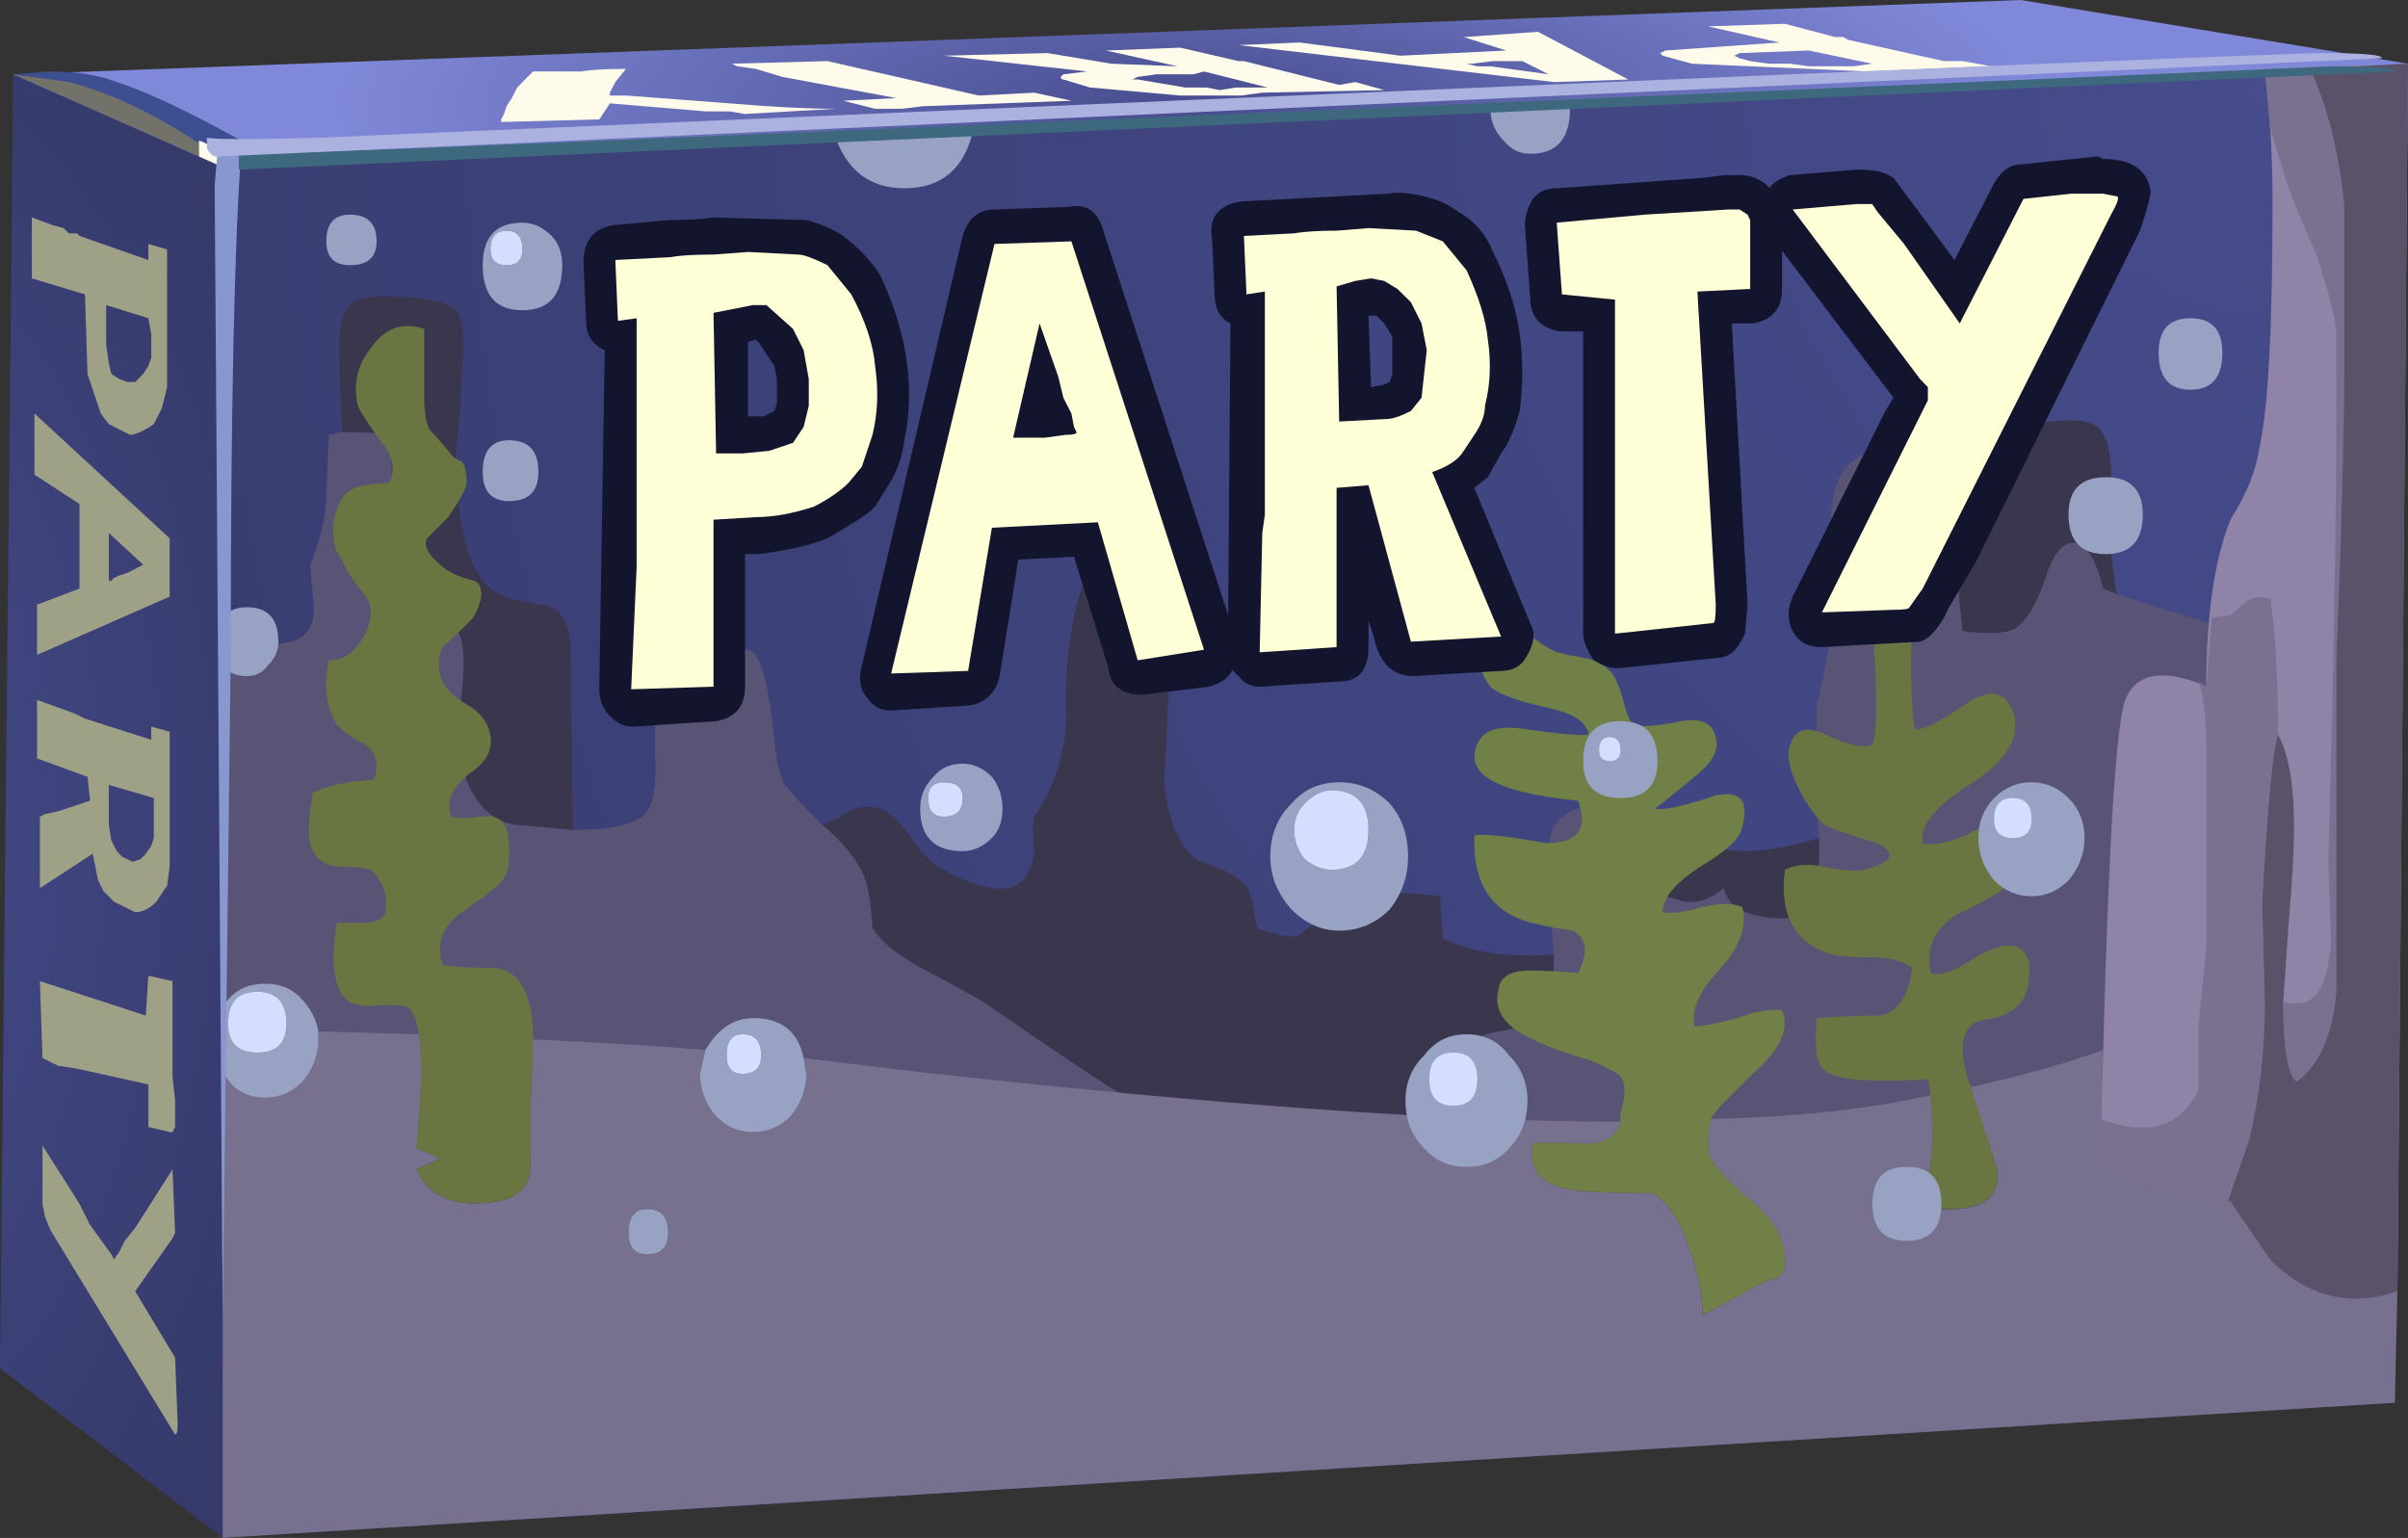 <?xml version="1.0" encoding="UTF-8" standalone="no"?>
<!-- Created with Inkscape (http://www.inkscape.org/) -->
<svg xmlns:inkscape="http://www.inkscape.org/namespaces/inkscape" xmlns:rdf="http://www.w3.org/1999/02/22-rdf-syntax-ns#" xmlns="http://www.w3.org/2000/svg" xmlns:xlink="http://www.w3.org/1999/xlink" xmlns:ns1="http://sozi.baierouge.fr" xmlns:cc="http://creativecommons.org/ns#" xmlns:sodipodi="http://sodipodi.sourceforge.net/DTD/sodipodi-0.dtd" xmlns:dc="http://purl.org/dc/elements/1.1/" id="svg2" xml:space="preserve" viewBox="0 0 45.4 29" version="1.1" inkscape:version="0.91 r13725">
  <rect x="0" y="0" width="45.4" height="29" fill="#333333" stroke="none"/>
  <defs id="defs6">
    <radialGradient id="radialGradient24" gradientUnits="userSpaceOnUse" cy="2" cx="22.3" gradientTransform="matrix(.8 0 0 .217 2.1035e-7 21.165)" r="16.062">
      <stop id="stop26" style="stop-color:#464c8c" offset="0"/>
      <stop id="stop28" style="stop-color:#8088d9" offset="1"/>
    </radialGradient>
    <radialGradient id="radialGradient58" gradientUnits="userSpaceOnUse" cy="15.85" cx="-3.3" gradientTransform="matrix(.8 0 0 1.473 2.1035e-7 -12.822)" r="9.5">
      <stop id="stop60" style="stop-color:#464c8c" offset="0"/>
      <stop id="stop62" style="stop-color:#353a6b" offset="1"/>
    </radialGradient>
    <radialGradient id="radialGradient86" gradientUnits="userSpaceOnUse" cy="-27.902" cx="-34.396" gradientTransform="matrix(-.621 -.504 .469 -.667 25.97 -13.714)" r="51.773">
      <stop id="stop88" style="stop-color:#464c8c" offset="0"/>
      <stop id="stop90" style="stop-color:#353a6b" offset="1"/>
    </radialGradient>
    <clipPath id="clipPath200">
      <path id="path202" d="m3.359 0.001v20.679l32.961 1.559-0.199-20.199-32.762-2.039z" inkscape:connector-curvature="0"/>
    </clipPath>
    <clipPath id="clipPath208">
      <path id="path210" d="m-25.817-55.12h48.615v52.009h-48.615v-52.009z" inkscape:connector-curvature="0"/>
    </clipPath>
    <linearGradient id="linearGradient212" y2="-28.734" gradientUnits="userSpaceOnUse" x2="15.1" y1="-28.734" x1="-16.477">
      <stop id="stop214" style="stop-color:#ffffff;stop-opacity:.318" offset="0"/>
      <stop id="stop216" style="stop-color:#ffffff;stop-opacity:.047" offset="1"/>
    </linearGradient>
    <mask id="mask218">
      <g id="g220">
        <g id="g222" clip-path="url(#clipPath208)">
          <path id="path224" style="fill:url(#linearGradient212)" d="m-25.817-55.12h48.615v52.009h-48.615v-52.009z" inkscape:connector-curvature="0"/>
        </g>
      </g>
    </mask>
    <linearGradient id="linearGradient228" y2="-28.734" gradientUnits="userSpaceOnUse" x2="15.1" y1="-28.734" x1="-16.477">
      <stop id="stop230" style="stop-color:#ffffff" offset="0"/>
      <stop id="stop232" style="stop-color:#525252" offset="1"/>
    </linearGradient>
  </defs>
  <g id="g10" transform="matrix(1.25 0 0 -1.25 0 29)">
    <g id="g12">
      <g id="g14">
        <g id="g16">
          <g id="g22">
            <path id="path30" style="fill-rule:evenodd;fill:url(#radialGradient24)" d="m34.48 20.759-32.878-1.84-0.043 0.16-1.36 3 30.281 1.121 5.84-0.961-1.84-1.48z" inkscape:connector-curvature="0"/>
          </g>
        </g>
      </g>
      <path id="path32" style="fill-rule:evenodd;fill:#fffbeb" d="m25.078 22.36-0.039 0.039 0.082 0.039 1.719 0.121-1.078 0.243 1.16 0.039 0.758-0.2h0.121l0.078-0.043 1.441-0.32h0.282l0.437-0.078-1.879-0.078-2.64 0.117-0.442 0.121zm2.203-0.16h0.68l0.277 0.039-0.957 0.199-1.043-0.039-0.078-0.039 0.078-0.039 0.16-0.043 0.282-0.039h0.32l0.281-0.039z" inkscape:connector-curvature="0"/>
      <path id="path34" style="fill-rule:evenodd;fill:#fffbeb" d="m19.602 22.559 1.519-0.199 1.598 0.078-0.641 0.203 1.121 0.079 1.36-0.719-1.118-0.039-4.761 0.558 0.922 0.039zm3.359-0.281h-0.441l-0.321-0.039h-0.078l0.16-0.039h0.199l0.879-0.121-0.398 0.199z" inkscape:connector-curvature="0"/>
      <path id="path36" style="fill-rule:evenodd;fill:#fffbeb" d="m17.078 22.001h0.082l0.719-0.121h0.32l0.199-0.039 0.243 0.039h0.48l-0.961 0.242-0.16-0.043h-0.559l-0.281-0.039-0.082-0.039zm0.684 0.199-1.082 0.238 1.121 0.043 0.879-0.203h0.082l1.437-0.359 0.242 0.043 0.438-0.121-1.84-0.039-0.32-0.043h-0.918l-1.36 0.121-0.402 0.121c-0.027 0-0.039 0.012-0.039 0.039l0.039 0.039 0.359 0.043-2.16 0.238 1.563 0.039 0.961-0.16 1-0.039z" inkscape:connector-curvature="0"/>
      <path id="path38" style="fill-rule:evenodd;fill:#fffbeb" d="m15.602 21.802 0.558-0.122-2.238-0.082-0.32-0.039h-0.403l-0.48 0.121 0.801 0.04-1.719 0.32-0.403 0.121-0.277 0.039-0.082 0.039 1.441 0.039 2.282-0.519 0.84 0.043z" inkscape:connector-curvature="0"/>
      <path id="path40" style="fill-rule:evenodd;fill:#fffbeb" d="m7.602 21.481 0.039 0.117 0.078 0.122 0.082 0.16 0.238 0.242h0.723c0.133 0.023 0.359 0.039 0.679 0.039l-0.16-0.199-0.082-0.16v-0.043h0.242l1.559-0.118c0.641-0.054 1.172-0.082 1.602-0.082l-1.364-0.078-0.238 0.039h-0.359l-1.442 0.121-0.16-0.242-1.48-0.039v0.039l0.043 0.082z" inkscape:connector-curvature="0"/>
      <path id="path42" style="fill-rule:evenodd;fill:#73726a" d="m3.359 20.68-3.16 1.399 0.602-0.039c0.426-0.027 0.773-0.094 1.039-0.199 0.426-0.161 0.933-0.493 1.519-1 0.082-0.028 0.082-0.082 0-0.161z" inkscape:connector-curvature="0"/>
      <path id="path44" style="fill-rule:evenodd;fill:#3d4e91" d="m3.559 20.841h-0.278c-0.773 0.558-1.519 0.933-2.242 1.121l-0.84 0.117 0.563 0.043c0.398 0 0.73-0.055 1-0.16 0.426-0.137 1.023-0.414 1.797-0.84 0.082-0.027 0.082-0.121 0-0.281z" inkscape:connector-curvature="0"/>
      <path id="path46" style="fill-rule:evenodd;fill:#fffbeb" d="m3 21.079c0.105-0.027 0.227-0.106 0.359-0.238 0.028-12.508 0.028-18.989 0-19.442v-0.699l-0.359 20.379z" inkscape:connector-curvature="0"/>
      <g id="g48">
        <g id="g50">
          <g id="g56">
            <path id="path64" style="fill-rule:evenodd;fill:url(#radialGradient58)" d="m0 2.559 0.199 19.52 3.16-1.399 1.121-0.718 1.879-14.524-3-5.437-3.359 2.558z" inkscape:connector-curvature="0"/>
          </g>
        </g>
      </g>
      <path id="path66" style="fill-rule:evenodd;fill:#9fa187" d="m1.602 18.001 0.039-0.281 0.039-0.161 0.121-0.078 0.121-0.043h0.117l0.121 0.121 0.078 0.121 0.043 0.122v0.359l-0.043 0.238-0.636 0.199v-0.597zm0.918 1.437v-2.078l-0.079-0.32-0.121-0.238c-0.16-0.11-0.281-0.161-0.359-0.161l-0.32 0.161-0.121 0.16-0.2 0.597-0.039 1.2-0.801 0.242v0.918l0.321-0.117 0.16-0.043 0.078-0.079h0.121l0.039-0.039 1.039-0.363v0.242l0.282-0.082z" inkscape:connector-curvature="0"/>
      <path id="path68" style="fill-rule:evenodd;fill:#9fa187" d="m0.52 16.04v0.922l2.039-1.883v-0.879l-2-0.879v0.758l0.64 0.242v1.277l-0.679 0.442zm1.402-1.481 0.238 0.121-0.519 0.481v-0.723h0.039l0.039 0.043 0.082 0.039 0.121 0.039z" inkscape:connector-curvature="0"/>
      <path id="path70" style="fill-rule:evenodd;fill:#9fa187" d="m1.121 12.438 0.16-0.078 1-0.32v0.199l0.278-0.078v-2.039l-0.039-0.281-0.161-0.243c-0.105-0.105-0.214-0.16-0.32-0.16l-0.32 0.16-0.16 0.161-0.079 0.16-0.082 0.402-0.796-0.519v1.078l0.078 0.039 0.199 0.043 0.48 0.16-0.039 0.359-0.761 0.278v0.882l0.562-0.203zm0.559-1.918 0.082-0.16 0.078-0.082 0.16-0.078l0.121 0.039 0.078 0.082 0.082 0.117 0.039 0.121v0.602l-0.679 0.199v-0.601l0.039-0.239z" inkscape:connector-curvature="0"/>
      <path id="path72" style="fill-rule:evenodd;fill:#9fa187" d="m2.641 6.2-0.039-0.078h-0.043l-0.321 0.078v0.641l-1.078 0.238-0.281 0.043-0.238 0.117-0.039 1.16 1.597-0.519 0.039 0.601 0.364-0.082v-1.437l0.039-0.364v-0.398z" inkscape:connector-curvature="0"/>
      <path id="path74" style="fill-rule:evenodd;fill:#9fa187" d="m2.602 4.52-0.563-0.8 0.602-1 0.039-1c0-0.106-0.012-0.161-0.039-0.161l-1.879 3.082-0.082 0.2-0.039 0.199v0.879l0.558-0.879 0.16-0.32 0.321-0.442 0.039-0.078 0.082 0.121 0.078 0.156 0.16 0.2 0.563 0.882 0.039-0.961-0.039-0.078z" inkscape:connector-curvature="0"/>
      <g id="g76">
        <g id="g78">
          <g id="g84">
            <path id="path92" style="fill-rule:evenodd;fill:url(#radialGradient86)" d="m3.359 0.001v20.679l32.961 1.559-0.199-20.199-32.762-2.039z" inkscape:connector-curvature="0"/>
          </g>
        </g>
      </g>
      <path id="path94" style="fill-rule:evenodd;fill:#3a364d" d="m24.762 9.72c-0.055 0.187-0.028 0.347 0.078 0.48 0.105 0.16 0.332 0.227 0.68 0.199 0.187 0 0.441-0.011 0.761-0.039 0.321 0 0.707 0.067 1.16 0.199 0-0.586-0.027-0.906-0.082-0.961-0.132-0.21-0.371-0.293-0.718-0.238-0.375 0.051-0.586 0.199-0.641 0.442-0.188-0.161-0.387-0.227-0.602-0.204-0.265 0.082-0.476 0.122-0.636 0.122z" inkscape:connector-curvature="0"/>
      <path id="path96" style="fill-rule:evenodd;fill:#3a364d" d="m5.879 16.641c-0.133 0.028-0.371 0.039-0.719 0.039v0.122c-0.027 0.398-0.039 0.718-0.039 0.957-0.027 0.48 0.039 0.773 0.199 0.882 0.133 0.079 0.399 0.106 0.801 0.079 0.399-0.028 0.652-0.094 0.758-0.2 0.109-0.132 0.133-0.468 0.082-1 0-0.293-0.027-0.652-0.082-1.082 0-1.09 0.16-1.785 0.48-2.078 0.133-0.133 0.403-0.226 0.801-0.281 0.266-0.027 0.414-0.227 0.442-0.598l0.039-2.801-0.879 0.079c-0.481 0.082-0.774 0.519-0.883 1.32 0.133 0.855 0.148 1.375 0.043 1.562-0.082 0.133-0.242 0.172-0.481 0.118-0.269-0.028-0.441 0.015-0.519 0.121v0.84c0 1.066-0.016 1.707-0.043 1.921z" inkscape:connector-curvature="0"/>
      <path id="path98" style="fill-rule:evenodd;fill:#3a364d" d="m12.398 10.759c0.11 0.027 0.243 0.093 0.403 0.203 0.16 0.078 0.32 0.09 0.48 0.039 0.133-0.055 0.278-0.188 0.438-0.403 0.16-0.238 0.308-0.398 0.441-0.476 0.879-0.508 1.36-0.43 1.442 0.238-0.028 0.238-0.028 0.414 0 0.52 0.105 0.16 0.183 0.308 0.238 0.441 0.187 0.399 0.265 0.852 0.238 1.359 0 0.641 0.094 1.239 0.281 1.801 0.293 0.797 0.696 1.078 1.2 0.84 0.109-0.828 0.109-2.133 0-3.922 0.054-0.558 0.214-0.945 0.48-1.16 0.055-0.027 0.188-0.078 0.402-0.16 0.161-0.078 0.278-0.16 0.36-0.238 0.051-0.082 0.105-0.293 0.16-0.641 0.293-0.105 0.492-0.148 0.598-0.121 0.027 0 0.175 0.121 0.441 0.359 0.375 0.27 0.945 0.348 1.719 0.242l0.043-0.64c0.449-0.215 1.011-0.293 1.679-0.238 0-0.403-0.043-0.668-0.121-0.801-0.105-0.188-0.347-0.309-0.718-0.36-0.321-0.054-0.52-0.203-0.602-0.441-0.078-0.238-0.121-0.574-0.121-1-0.024-0.32-0.238-0.52-0.637-0.602h-1.601c-0.774 0.137-1.614 0.454-2.52 0.961-0.398 0.243-1.16 0.746-2.281 1.52-0.371 0.215-0.664 0.375-0.879 0.48-0.399 0.215-0.668 0.426-0.801 0.641-0.027 0.375-0.066 0.625-0.121 0.762-0.105 0.265-0.32 0.531-0.641 0.797z" inkscape:connector-curvature="0"/>
      <path id="path100" style="fill-rule:evenodd;fill:#3a364d" d="m5.762 5.641-0.16 0.161 1.238-0.082c1.441 0 3.574-0.028 6.398-0.082 2.856-0.051 4.989-0.067 6.403-0.04 0.48-0.078 0.984-0.078 1.519 0h0.078c5.336 0.055 8.961 0.149 10.883 0.282 0.16 0 0.426 0.011 0.801 0.039 0.371 0.027 0.68 0.082 0.918 0.16-0.293-0.531-0.813-0.957-1.559-1.277-0.32-0.137-0.734-0.254-1.242-0.364-0.559-0.133-0.973-0.226-1.238-0.277l-2.641-0.723c-1.601-0.343-3.308-0.586-5.121-0.718-0.906-0.079-2.961-0.051-6.16 0.082-1.652 0.05-2.891 0.144-3.719 0.277-3.094 0.453-5.226 1.309-6.398 2.562z" inkscape:connector-curvature="0"/>
      <path id="path102" style="fill-rule:evenodd;fill:#3a364d" d="m29.48 15.36c0 0.293-0.066 0.547-0.199 0.762 0.051 1.332 0.172 2.344 0.36 3.039 0.082 0.051 0.187 0.051 0.32 0 0.027-0.16 0.012-0.496-0.039-1-0.027-0.43-0.016-0.75 0.039-0.961 0.078-0.32 0.305-0.453 0.68-0.398 0.48 0.078 0.785 0.078 0.918 0 0.187-0.082 0.281-0.336 0.281-0.762 0-0.215-0.012-0.52-0.039-0.918 0.027-0.16 0.066-0.453 0.121-0.883l-0.203 0.082c-0.106 0.426-0.239 0.652-0.399 0.68-0.187 0.051-0.347-0.133-0.48-0.563-0.133-0.371-0.281-0.613-0.442-0.718-0.132-0.079-0.398-0.094-0.8-0.04-0.078 0.719-0.118 1.282-0.118 1.68z" inkscape:connector-curvature="0"/>
      <path id="path104" style="fill-rule:evenodd;fill:#3a364d" d="m34.398 13.239c0.11-0.238 0.161-0.586 0.161-1.039 0-0.238-0.012-0.574-0.039-1 0-1.359-0.028-2.375-0.082-3.039l-0.04 0.48c0.055 0.852 0.082 1.504 0.082 1.957 0.028 0.829-0.027 1.481-0.16 1.961-0.16 0.563-0.492 0.973-1 1.243l0.242-0.043c0.293-0.028 0.465-0.051 0.516-0.079 0.11-0.054 0.215-0.199 0.32-0.441z" inkscape:connector-curvature="0"/>
      <path id="path106" style="fill-rule:evenodd;fill:#595375" d="m29.281 16.122c0.133-0.215 0.199-0.469 0.199-0.762 0-0.398 0.04-0.961 0.122-1.68 0.398-0.054 0.664-0.039 0.796 0.04 0.161 0.105 0.309 0.347 0.442 0.718 0.133 0.43 0.293 0.617 0.48 0.563 0.16-0.028 0.293-0.254 0.403-0.68l0.199-0.082c0.316-0.105 0.785-0.25 1.398-0.437 0.508-0.27 0.84-0.68 1-1.243 0.133-0.48 0.188-1.132 0.16-1.961 0-0.453-0.027-1.105-0.082-1.957l0.043-0.48c0.051-0.906 0.051-1.441 0-1.602-0.109-0.214-0.308-0.371-0.601-0.48-0.238-0.078-0.547-0.133-0.918-0.16-0.375-0.028-0.641-0.039-0.801-0.039-1.922-0.133-5.547-0.227-10.883-0.282 0.403 0.082 0.617 0.282 0.641 0.602 0 0.426 0.043 0.758 0.121 1 0.078 0.238 0.281 0.387 0.602 0.438 0.371 0.054 0.613 0.175 0.718 0.363 0.078 0.133 0.118 0.398 0.118 0.797-0.079 0.882-0.106 1.363-0.079 1.441 0 0.188 0.012 0.32 0.039 0.399 0.028 0.109 0.122 0.214 0.282 0.32 0.105 0.055 0.254 0.082 0.441 0.082 0.211 0.027 0.359 0.012 0.438-0.039 0.109-0.11 0.16-0.321 0.16-0.641v-0.64h0.043c0.16 0 0.371-0.04 0.636-0.122 0.215-0.027 0.414 0.04 0.602 0.2 0.055-0.239 0.266-0.387 0.641-0.438 0.347-0.055 0.586 0.028 0.718 0.238 0.055 0.055 0.082 0.375 0.082 0.961l-0.043 0.442v1.558c0.161 0.641 0.243 1.133 0.243 1.481-0.055 0.719-0.055 1.254 0 1.601 0.082 0.559 0.414 0.813 1 0.758 0.293 0 0.507-0.094 0.64-0.277z" inkscape:connector-curvature="0"/>
      <path id="path108" style="fill-rule:evenodd;fill:#595375" d="m5.16 16.68c0.348 0 0.586-0.015 0.719-0.039 0.027-0.214 0.043-0.855 0.043-1.921v-0.84c0.078-0.106 0.25-0.149 0.519-0.121 0.239 0.054 0.399 0.015 0.481-0.118 0.105-0.187 0.09-0.707-0.043-1.562 0.109-0.801 0.402-1.238 0.883-1.32l0.879-0.079c0.613 0 0.984 0.094 1.121 0.282 0.105 0.16 0.144 0.437 0.117 0.84v0.918c0.055 0.347 0.16 0.574 0.32 0.679 0.082 0.055 0.281 0.067 0.602 0.039 0.293 0 0.48-0.023 0.558-0.078 0.133-0.105 0.243-0.547 0.321-1.32 0.027-0.32 0.082-0.547 0.16-0.68 0.082-0.105 0.238-0.281 0.48-0.519l0.078-0.082c0.321-0.266 0.536-0.532 0.641-0.797 0.055-0.137 0.094-0.387 0.121-0.762 0.133-0.215 0.399-0.426 0.801-0.641 0.211-0.105 0.504-0.265 0.879-0.48 1.121-0.774 1.879-1.281 2.281-1.52 0.906-0.507 1.746-0.824 2.52-0.961-1.414-0.023-3.547-0.011-6.403 0.043-2.824 0.051-4.957 0.079-6.398 0.079l-3.481 0.242v7.316l0.082 0.242c0.133 0 0.371-0.015 0.719-0.039 0.293 0.024 0.465 0.117 0.52 0.278 0.054 0.082 0.066 0.226 0.039 0.441-0.024 0.266-0.039 0.426-0.039 0.48 0.16 0.399 0.242 0.758 0.242 1.079l0.039 0.882 0.199 0.039z" inkscape:connector-curvature="0"/>
      <path id="path110" style="fill-rule:evenodd;fill:#78708f" d="m9.48 4.598c0-0.21 0.094-0.32 0.282-0.32 0.211 0 0.316 0.11 0.316 0.32 0 0.243-0.105 0.364-0.316 0.364-0.188 0-0.282-0.121-0.282-0.364zm-4.679 3.043 1.519-0.043c0.055-0.343 0.039-0.918-0.039-1.718l0.36-0.16-0.36-0.161c0.184-0.425 0.598-0.586 1.239-0.48 0.292 0.055 0.453 0.215 0.48 0.48v0.84l0.039 1.121c1.176-0.054 2.039-0.109 2.602-0.16l-0.082-0.359c0-0.242 0.082-0.453 0.242-0.641 0.16-0.16 0.347-0.238 0.558-0.238 0.215 0 0.403 0.078 0.563 0.238 0.156 0.188 0.238 0.399 0.238 0.641l-0.039 0.238 1.641-0.199c4.558-0.508 8.117-0.762 10.679-0.762-0.027-0.133-0.109-0.223-0.242-0.277-0.078-0.055-0.254-0.067-0.519-0.039h-0.559c-0.082-0.43 0.145-0.668 0.68-0.723 0.265-0.027 0.64-0.039 1.121-0.039 0.238-0.133 0.426-0.414 0.558-0.84 0.133-0.347 0.2-0.68 0.2-1l0.961 0.52c0.32 0.027 0.371 0.281 0.16 0.758-0.082 0.16-0.254 0.347-0.524 0.562-0.238 0.211-0.398 0.387-0.476 0.52-0.055 0.16-0.055 0.359 0 0.601 1.25 0.024 2.359 0.145 3.32 0.356 0.078-1.039-0.043-1.614-0.363-1.719h0.719c0.484 0.027 0.695 0.226 0.644 0.601 0 0.028-0.137 0.442-0.402 1.239 0.828 0.187 1.492 0.375 2 0.562l-0.039-1.359 0.043-0.242c0.105-0.184 0.382-0.332 0.839-0.438l1.079-0.242 0.601-0.879c0.559-0.562 1.199-0.723 1.918-0.48l-0.039-1.68-32.762-2.039v7.039c0.133-0.266 0.348-0.399 0.641-0.399 0.215 0 0.398 0.079 0.559 0.239 0.16 0.187 0.242 0.398 0.242 0.64v0.121z" inkscape:connector-curvature="0"/>
      <path id="path112" style="fill-rule:evenodd;fill:#8f84a8" d="m32.039 12.598c0.109 0.321 0.348 0.454 0.723 0.403 0.183-0.028 0.359-0.082 0.515-0.16 0 1.066 0.121 1.906 0.364 2.519 0.238 0.371 0.386 0.735 0.437 1.078 0.133 0.59 0.199 1.817 0.199 3.684 0 0.719-0.039 1.398-0.117 2.039l2.16 0.078-0.16-18.519c-0.719-0.243-1.359-0.082-1.922 0.48l-0.597 0.879-1.082 0.242c-0.454 0.106-0.731 0.25-0.84 0.438l-0.039 0.242 0.043 1.359c0.078 2.988 0.183 4.735 0.316 5.238z" inkscape:connector-curvature="0"/>
      <path id="path114" style="fill-rule:evenodd;fill:#7a708f" d="m33.281 11.88c0 0.48-0.043 0.828-0.121 1.039l0.121-0.078 0.078 1.039 0.282 0.039 0.238 0.203c0.109 0.078 0.226 0.09 0.363 0.039 0.078-0.453 0.117-1.133 0.117-2.039-0.078-0.242-0.16-1.082-0.238-2.524l0.039-1.519c0-0.746-0.082-1.438-0.238-2.078l-0.32-0.922-1.043 0.242c-0.454 0.106-0.731 0.254-0.84 0.442l-0.039 0.238v0.32c0.718-0.269 1.215-0.121 1.48 0.438v1c0.055 0.507 0.094 0.894 0.121 1.16v2.961z" inkscape:connector-curvature="0"/>
      <path id="path116" style="fill-rule:evenodd;fill:#7a708f" d="m34.16 22.161h0.68c0.265-0.563 0.441-1.254 0.519-2.082v-2.199c0-1.067-0.039-2.614-0.121-4.641v-5c-0.05-0.641-0.25-1.094-0.597-1.359-0.133 0.109-0.2 0.508-0.2 1.199 0.079-0.024 0.184-0.024 0.321 0 0.238 0.082 0.371 0.402 0.398 0.961-0.027 0.64-0.039 1.039-0.039 1.199 0.078 2.934 0.117 5.133 0.117 6.602v1.398c-0.05 0.32-0.16 0.707-0.316 1.16-0.215 0.481-0.363 0.84-0.442 1.082l-0.242 0.797-0.078 0.883z" inkscape:connector-curvature="0"/>
      <path id="path118" style="fill-rule:evenodd;fill:#595269" d="m34.359 12.122c0.161-0.297 0.243-0.762 0.243-1.402 0-0.348-0.028-0.825-0.082-1.442l-0.082-1.199c0-0.691 0.066-1.09 0.203-1.199 0.347 0.265 0.547 0.718 0.597 1.359v5c0.082 2.027 0.121 3.574 0.121 4.641v2.199c-0.078 0.828-0.254 1.519-0.519 2.082l1.48 0.078-0.16-18.519c-0.719-0.243-1.359-0.082-1.922 0.48l-0.597 0.879h-0.039l0.32 0.922c0.156 0.64 0.238 1.332 0.238 2.078l-0.039 1.519c0.078 1.442 0.16 2.282 0.238 2.524z" inkscape:connector-curvature="0"/>
      <path id="path120" style="fill-rule:evenodd;fill:#6a7642" d="m5.039 15.36c0.055 0.266 0.16 0.426 0.32 0.481 0.028 0.027 0.2 0.054 0.52 0.078 0.082 0.215 0.043 0.414-0.117 0.601-0.215 0.293-0.336 0.481-0.364 0.559-0.078 0.32-0.011 0.613 0.204 0.883 0.21 0.293 0.476 0.386 0.796 0.277v-1.039c0-0.215 0.028-0.375 0.082-0.48 0.051-0.051 0.145-0.161 0.282-0.321 0.05-0.078 0.117-0.133 0.199-0.16 0.051-0.051 0.078-0.16 0.078-0.32 0-0.078-0.094-0.25-0.277-0.52l-0.321-0.32c-0.054-0.106 0.012-0.238 0.2-0.399 0.105-0.105 0.281-0.187 0.519-0.242 0.133-0.078 0.133-0.25 0-0.519-0.027-0.051-0.16-0.184-0.398-0.399-0.137-0.105-0.176-0.281-0.121-0.519 0.054-0.16 0.171-0.293 0.359-0.403 0.188-0.105 0.305-0.226 0.359-0.359 0.106-0.266 0.028-0.492-0.238-0.68-0.293-0.214-0.402-0.437-0.32-0.679 0.078-0.028 0.226-0.028 0.437 0 0.188 0.027 0.309-0.012 0.364-0.121 0.05-0.051 0.078-0.184 0.078-0.399s-0.028-0.347-0.078-0.398c-0.028-0.082-0.243-0.254-0.641-0.524-0.293-0.211-0.387-0.476-0.281-0.797 0.187-0.027 0.441-0.043 0.761-0.043 0.266-0.023 0.438-0.183 0.52-0.476 0.051-0.109 0.078-0.309 0.078-0.602l-0.039-1.121v-0.84c-0.027-0.265-0.188-0.425-0.48-0.48-0.641-0.106-1.051 0.055-1.239 0.48l0.36 0.161-0.36 0.16c0.078 0.8 0.094 1.375 0.039 1.718-0.027 0.188-0.082 0.321-0.16 0.403-0.055 0.027-0.187 0.039-0.398 0.039-0.215-0.027-0.375-0.012-0.481 0.039-0.242 0.16-0.308 0.562-0.203 1.199h0.402c0.161 0 0.266 0.043 0.321 0.121 0.027 0.106 0.027 0.227 0 0.36-0.055 0.136-0.106 0.226-0.16 0.281-0.055 0.055-0.2 0.082-0.442 0.082-0.238 0-0.398 0.078-0.48 0.238-0.078 0.133-0.078 0.426 0 0.879 0.215 0.109 0.519 0.176 0.922 0.199 0.078 0.215 0.039 0.387-0.121 0.524-0.215 0.105-0.36 0.211-0.442 0.316-0.156 0.242-0.199 0.563-0.117 0.961 0.266 0 0.465 0.176 0.598 0.52 0.054 0.187 0.043 0.336-0.039 0.441-0.106 0.133-0.188 0.238-0.239 0.32-0.082 0.16-0.148 0.282-0.203 0.36-0.051 0.133-0.066 0.293-0.039 0.48z" inkscape:connector-curvature="0"/>
      <path id="path122" style="fill-rule:evenodd;fill:#6a7642" d="m27.52 10.759c-0.133 0.109-0.266 0.293-0.399 0.562-0.133 0.266-0.176 0.481-0.121 0.641 0.078 0.238 0.254 0.293 0.52 0.16 0.347-0.16 0.585-0.215 0.718-0.16 0.082 0.183 0.082 0.812 0 1.879-0.078 0.828 0.121 1.332 0.602 1.519 0.027-0.32 0.027-0.855 0-1.601-0.028-0.664-0.016-1.184 0.039-1.559 0.109-0.027 0.375 0.105 0.801 0.398 0.32 0.215 0.547 0.176 0.679-0.117 0.133-0.375-0.066-0.734-0.597-1.082-0.563-0.347-0.817-0.652-0.762-0.918 0.215-0.054 0.535 0.039 0.961 0.278 0.613 0.293 0.824 0.109 0.641-0.559-0.082-0.215-0.387-0.453-0.922-0.719-0.453-0.187-0.641-0.508-0.559-0.961 0.133-0.054 0.359 0.028 0.68 0.239 0.32 0.187 0.547 0.226 0.679 0.121 0.11-0.078 0.149-0.215 0.122-0.399 0-0.16-0.04-0.293-0.122-0.402-0.078-0.106-0.214-0.184-0.398-0.238-0.215-0.028-0.336-0.067-0.359-0.121-0.161-0.161-0.161-0.465 0-0.918 0.265-0.801 0.398-1.215 0.398-1.243 0.055-0.371-0.16-0.57-0.641-0.597h-0.718c0.316 0.105 0.437 0.679 0.359 1.718l-0.043 0.239c-0.476-0.028-0.851-0.028-1.117 0-0.293 0.027-0.469 0.109-0.52 0.242-0.054 0.105-0.066 0.332-0.039 0.68 0.293 0.027 0.614 0.039 0.957 0.039 0.27 0.054 0.43 0.293 0.481 0.718-0.133 0.11-0.348 0.161-0.641 0.161-0.344 0-0.57 0.027-0.679 0.082-0.481 0.187-0.68 0.597-0.598 1.238 0.156 0.082 0.359 0.094 0.598 0.043 0.269-0.055 0.468-0.067 0.601-0.043 0.426 0.109 0.492 0.242 0.199 0.402-0.453 0.133-0.718 0.227-0.8 0.278z" inkscape:connector-curvature="0"/>
      <path id="path124" style="fill-rule:evenodd;fill:#718046" d="m23.879 13.278c0.16-0.023 0.293-0.09 0.402-0.199 0.078-0.078 0.145-0.227 0.199-0.438 0.055-0.214 0.106-0.336 0.161-0.363 0.082-0.051 0.32-0.039 0.718 0.043 0.293 0.051 0.469-0.027 0.52-0.242 0.055-0.184-0.051-0.387-0.32-0.598-0.293-0.242-0.493-0.402-0.598-0.48 0.133-0.028 0.437 0.039 0.918 0.199 0.375 0.078 0.508-0.078 0.398-0.48-0.023-0.161-0.238-0.36-0.636-0.598-0.375-0.242-0.563-0.469-0.563-0.684 0.133-0.023 0.336 0 0.602 0.082 0.265 0.055 0.465 0.055 0.597 0 0.082-0.293-0.039-0.613-0.355-0.961-0.297-0.32-0.418-0.597-0.363-0.839 0.132 0 0.347 0.039 0.64 0.121 0.293 0.105 0.52 0.144 0.68 0.117 0.109-0.266-0.012-0.559-0.359-0.879-0.426-0.402-0.665-0.652-0.719-0.758-0.055-0.242-0.055-0.441 0-0.601 0.078-0.133 0.238-0.309 0.48-0.52 0.266-0.215 0.442-0.402 0.52-0.562 0.215-0.477 0.16-0.731-0.16-0.758l-0.961-0.52c0 0.32-0.067 0.653-0.2 1-0.132 0.426-0.32 0.707-0.558 0.84-0.481 0-0.856 0.012-1.121 0.039-0.535 0.055-0.762 0.293-0.68 0.723h0.559c0.269-0.028 0.441-0.016 0.519 0.039 0.137 0.051 0.215 0.144 0.242 0.277v0.121c0.082 0.266 0.082 0.453 0 0.563-0.054 0.051-0.203 0.133-0.441 0.238-0.375 0.105-0.668 0.215-0.879 0.32-0.426 0.188-0.601 0.442-0.519 0.758 0.023 0.188 0.183 0.281 0.476 0.281 0.188 0 0.43-0.011 0.723-0.039 0.16 0.321 0.133 0.532-0.082 0.641-0.348 0.051-0.598 0.105-0.758 0.16-0.508 0.184-0.75 0.613-0.723 1.277 0.137 0.028 0.496-0.011 1.082-0.117 0.481 0 0.641 0.211 0.481 0.641-1.094 0.105-1.613 0.344-1.559 0.719 0.051 0.32 0.305 0.437 0.758 0.359 0.562-0.078 0.879-0.105 0.961-0.078-0.027 0.183-0.227 0.316-0.602 0.398-0.48 0.106-0.773 0.215-0.879 0.321-0.238 0.293-0.32 0.867-0.238 1.718 0.133 0.028 0.254-0.039 0.36-0.199 0.05-0.105 0.132-0.254 0.238-0.441 0.133-0.239 0.348-0.426 0.64-0.559 0.106-0.027 0.239-0.055 0.399-0.082z" inkscape:connector-curvature="0"/>
      <path id="path126" style="fill-rule:evenodd;fill:#98a3c4" d="m11.48 7.278c0 0.215-0.093 0.32-0.281 0.32-0.16 0-0.238-0.105-0.238-0.32 0-0.183 0.078-0.277 0.238-0.277 0.188 0 0.281 0.094 0.281 0.277zm0.641-0.039 0.039-0.238c0-0.242-0.082-0.453-0.238-0.641-0.16-0.16-0.348-0.238-0.563-0.238-0.214 0-0.398 0.078-0.558 0.238-0.16 0.188-0.242 0.399-0.242 0.641l0.082 0.359c0.187 0.32 0.425 0.481 0.718 0.481 0.426 0 0.68-0.2 0.762-0.602z" inkscape:connector-curvature="0"/>
      <path id="path128" style="fill-rule:evenodd;fill:#98a3c4" d="m9.762 4.962c0.211 0 0.316-0.121 0.316-0.364 0-0.21-0.105-0.32-0.316-0.32-0.188 0-0.282 0.11-0.282 0.32 0 0.243 0.094 0.364 0.282 0.364z" inkscape:connector-curvature="0"/>
      <path id="path130" style="fill-rule:evenodd;fill:#98a3c4" d="m19.48 11.079c0.188 0.215 0.426 0.32 0.719 0.32s0.547-0.105 0.762-0.32c0.184-0.211 0.277-0.481 0.277-0.801 0-0.293-0.09-0.558-0.277-0.797-0.215-0.215-0.469-0.32-0.762-0.32-0.265 0-0.504 0.105-0.719 0.32-0.214 0.239-0.32 0.504-0.32 0.797 0 0.32 0.106 0.59 0.32 0.801zm0.598 0.199c-0.133 0-0.266-0.066-0.398-0.199-0.106-0.106-0.16-0.238-0.16-0.399 0-0.16 0.054-0.308 0.16-0.441 0.132-0.105 0.265-0.16 0.398-0.16 0.375 0 0.563 0.199 0.563 0.601 0 0.399-0.188 0.598-0.563 0.598z" inkscape:connector-curvature="0"/>
      <path id="path132" style="fill-rule:evenodd;fill:#98a3c4" d="m13.879 11.001c0 0.187 0.066 0.347 0.199 0.48 0.11 0.133 0.254 0.199 0.442 0.199 0.16 0 0.308-0.066 0.441-0.199 0.105-0.136 0.16-0.293 0.16-0.48 0-0.188-0.055-0.336-0.16-0.442-0.133-0.132-0.281-0.199-0.441-0.199-0.426 0-0.641 0.215-0.641 0.641zm0.359 0.398c-0.16 0-0.238-0.078-0.238-0.238 0-0.188 0.078-0.281 0.238-0.281 0.188 0 0.282 0.093 0.282 0.281 0 0.16-0.094 0.238-0.282 0.238z" inkscape:connector-curvature="0"/>
      <path id="path134" style="fill-rule:evenodd;fill:#98a3c4" d="m7.879 19.841c0.16 0 0.309-0.067 0.441-0.2 0.106-0.109 0.16-0.253 0.16-0.441 0-0.453-0.199-0.68-0.601-0.68-0.399 0-0.598 0.227-0.598 0.68 0 0.426 0.199 0.641 0.598 0.641zm-0.238-0.641c0.16 0 0.238 0.078 0.238 0.238 0 0.188-0.078 0.282-0.238 0.282-0.161 0-0.243-0.094-0.243-0.282 0-0.16 0.082-0.238 0.243-0.238z" inkscape:connector-curvature="0"/>
      <path id="path136" style="fill-rule:evenodd;fill:#98a3c4" d="m4.922 19.559c0 0.266 0.117 0.403 0.359 0.403 0.266 0 0.399-0.137 0.399-0.403 0-0.238-0.133-0.359-0.399-0.359-0.242 0-0.359 0.121-0.359 0.359z" inkscape:connector-curvature="0"/>
      <path id="path138" style="fill-rule:evenodd;fill:#98a3c4" d="m3.359 13.161v0.719c0.082 0.105 0.2 0.16 0.36 0.16 0.32 0 0.48-0.172 0.48-0.52 0-0.132-0.051-0.254-0.16-0.359-0.078-0.109-0.184-0.16-0.32-0.16-0.16 0-0.278 0.051-0.36 0.16z" inkscape:connector-curvature="0"/>
      <path id="path140" style="fill-rule:evenodd;fill:#98a3c4" d="m22.48 21.559v0.039l1.2 0.043v-0.082c0-0.453-0.2-0.679-0.602-0.679-0.156 0-0.293 0.066-0.398 0.199-0.133 0.133-0.2 0.293-0.2 0.48z" inkscape:connector-curvature="0"/>
      <path id="path142" style="fill-rule:evenodd;fill:#98a3c4" d="m32.559 17.88c0 0.347 0.16 0.519 0.48 0.519s0.481-0.172 0.481-0.519c0-0.375-0.161-0.559-0.481-0.559s-0.48 0.184-0.48 0.559z" inkscape:connector-curvature="0"/>
      <path id="path144" style="fill-rule:evenodd;fill:#98a3c4" d="m31.199 15.438c0 0.375 0.188 0.563 0.563 0.563 0.371 0 0.558-0.188 0.558-0.563 0-0.398-0.187-0.597-0.558-0.597-0.375 0-0.563 0.199-0.563 0.597z" inkscape:connector-curvature="0"/>
      <path id="path146" style="fill-rule:evenodd;fill:#98a3c4" d="m13.641 20.36c-0.508 0-0.852 0.254-1.039 0.762l2.078 0.117c-0.133-0.586-0.481-0.879-1.039-0.879z" inkscape:connector-curvature="0"/>
      <path id="path148" style="fill-rule:evenodd;fill:#98a3c4" d="m4.32 7.759c0 0.32-0.148 0.48-0.441 0.48s-0.438-0.16-0.438-0.48c0-0.293 0.145-0.438 0.438-0.438s0.441 0.145 0.441 0.438zm0.481-0.239c0-0.242-0.082-0.453-0.242-0.64-0.161-0.16-0.344-0.239-0.559-0.239-0.293 0-0.508 0.133-0.641 0.399v0.961c0.133 0.238 0.348 0.359 0.641 0.359 0.215 0 0.387-0.066 0.52-0.199 0.16-0.16 0.253-0.336 0.281-0.52v-0.121z" inkscape:connector-curvature="0"/>
      <path id="path150" style="fill-rule:evenodd;fill:#d4dfff" d="m19.52 10.68c0 0.161 0.054 0.293 0.16 0.399 0.132 0.133 0.265 0.199 0.398 0.199 0.375 0 0.563-0.199 0.563-0.598 0-0.402-0.188-0.601-0.563-0.601-0.133 0-0.266 0.055-0.398 0.16-0.106 0.133-0.16 0.281-0.16 0.441z" inkscape:connector-curvature="0"/>
      <path id="path152" style="fill-rule:evenodd;fill:#d4dfff" d="m10.961 7.278c0 0.215 0.078 0.32 0.238 0.32 0.188 0 0.281-0.105 0.281-0.32 0-0.183-0.093-0.277-0.281-0.277-0.16 0-0.238 0.094-0.238 0.277z" inkscape:connector-curvature="0"/>
      <path id="path154" style="fill-rule:evenodd;fill:#d4dfff" d="m3.879 7.321c-0.293 0-0.438 0.145-0.438 0.438 0 0.32 0.145 0.48 0.438 0.48s0.441-0.16 0.441-0.48c0-0.293-0.148-0.438-0.441-0.438z" inkscape:connector-curvature="0"/>
      <path id="path156" style="fill-rule:evenodd;fill:#d4dfff" d="m14.238 11.399c0.188 0 0.282-0.078 0.282-0.238 0-0.188-0.094-0.281-0.282-0.281-0.16 0-0.238 0.093-0.238 0.281 0 0.16 0.078 0.238 0.238 0.238z" inkscape:connector-curvature="0"/>
      <path id="path158" style="fill-rule:evenodd;fill:#d4dfff" d="m7.641 19.72c0.16 0 0.238-0.094 0.238-0.282 0-0.16-0.078-0.238-0.238-0.238-0.161 0-0.243 0.078-0.243 0.238 0 0.188 0.082 0.282 0.243 0.282z" inkscape:connector-curvature="0"/>
      <path id="path160" style="fill-rule:evenodd;fill:#98a3c4" d="m23.039 6.598c0-0.293-0.094-0.531-0.277-0.718-0.16-0.188-0.375-0.282-0.641-0.282s-0.48 0.094-0.641 0.282c-0.187 0.187-0.281 0.425-0.281 0.718 0 0.27 0.094 0.497 0.281 0.68 0.161 0.215 0.372 0.32 0.641 0.32 0.266 0 0.481-0.105 0.641-0.32 0.183-0.183 0.277-0.41 0.277-0.68z" inkscape:connector-curvature="0"/>
      <path id="path162" style="fill-rule:evenodd;fill:#98a3c4" d="m29.281 5.04c0-0.375-0.176-0.559-0.519-0.559-0.348 0-0.52 0.184-0.52 0.559s0.172 0.558 0.52 0.558c0.343 0 0.519-0.183 0.519-0.558z" inkscape:connector-curvature="0"/>
      <path id="path164" style="fill-rule:evenodd;fill:#98a3c4" d="m31.441 10.559c0-0.238-0.082-0.453-0.242-0.64-0.16-0.16-0.347-0.239-0.558-0.239-0.215 0-0.403 0.079-0.563 0.239-0.156 0.187-0.238 0.402-0.238 0.64 0 0.243 0.082 0.442 0.238 0.602 0.16 0.16 0.348 0.238 0.563 0.238 0.211 0 0.398-0.078 0.558-0.238s0.242-0.359 0.242-0.602z" inkscape:connector-curvature="0"/>
      <path id="path166" style="fill-rule:evenodd;fill:#98a3c4" d="m25 11.72c0-0.372-0.188-0.559-0.559-0.559-0.375 0-0.562 0.184-0.562 0.559 0 0.402 0.187 0.601 0.562 0.601 0.371 0 0.559-0.199 0.559-0.601z" inkscape:connector-curvature="0"/>
      <path id="path168" style="fill-rule:evenodd;fill:#98a3c4" d="m8.121 16.079c0-0.293-0.148-0.438-0.441-0.438-0.266 0-0.399 0.145-0.399 0.438 0 0.32 0.133 0.48 0.399 0.48 0.293 0 0.441-0.16 0.441-0.48z" inkscape:connector-curvature="0"/>
      <path id="path170" style="fill-rule:evenodd;fill:#d4dfff" d="m22.281 6.919c0-0.266-0.121-0.399-0.359-0.399-0.242 0-0.363 0.133-0.363 0.399 0 0.269 0.121 0.402 0.363 0.402 0.238 0 0.359-0.133 0.359-0.402z" inkscape:connector-curvature="0"/>
      <path id="path172" style="fill-rule:evenodd;fill:#d4dfff" d="m30.641 10.841c0-0.188-0.094-0.282-0.282-0.282-0.187 0-0.281 0.094-0.281 0.282 0 0.214 0.094 0.32 0.281 0.32 0.188 0 0.282-0.109 0.282-0.32z" inkscape:connector-curvature="0"/>
      <path id="path174" style="fill-rule:evenodd;fill:#d4dfff" d="m24.441 11.88c0-0.106-0.054-0.16-0.16-0.16-0.109 0-0.16 0.054-0.16 0.16 0 0.133 0.051 0.199 0.16 0.199 0.106 0 0.16-0.066 0.16-0.199z" inkscape:connector-curvature="0"/>
      <path id="path176" style="fill-rule:evenodd;fill:#13152e" d="m11.719 17.481-0.039 0.199-0.239 0.36-0.043 0.039-0.117-0.039v-1.121h0.239l0.16 0.082 0.039 0.121v0.359zm1.562 1.559c0.211-0.453 0.344-0.895 0.399-1.32 0.054-0.399 0.039-0.786-0.039-1.161-0.028-0.238-0.106-0.464-0.243-0.679l-0.199-0.321-0.039-0.039c-0.082-0.082-0.308-0.226-0.68-0.441-0.265-0.106-0.613-0.184-1.039-0.238h-0.203v-2c0-0.293-0.144-0.469-0.437-0.52l-1.242-0.082h-0.039c-0.106 0-0.215 0.055-0.321 0.16-0.105 0.106-0.16 0.242-0.16 0.403l0.082 5.117c-0.187 0.082-0.281 0.226-0.281 0.441l-0.039 0.879c0 0.32 0.144 0.508 0.437 0.563l0.84 0.078c0.297 0 0.524 0.015 0.684 0.039l1.398-0.039c0.215-0.055 0.399-0.133 0.559-0.239 0.242-0.187 0.429-0.386 0.562-0.601zm-3.203-0.641v-4.16l-0.039-0.918 0.242 0.039v2c0 0.266 0.133 0.442 0.399 0.52-0.239 0.054-0.36 0.215-0.36 0.48l-0.039 2.121 0.117 0.36-0.238-0.039h-0.238l0.039-0.043c0.078-0.079 0.117-0.2 0.117-0.36z" inkscape:connector-curvature="0"/>
      <path id="path178" style="fill-rule:evenodd;fill:#13152e" d="m14.922 15.759 1.637 0.121c0.136 0 0.242-0.039 0.32-0.121l-0.199 0.64c-0.133-0.187-0.321-0.277-0.559-0.277l-0.359-0.043h-0.481c-0.136 0-0.269 0.066-0.402 0.199l-0.078 0.242-0.199-0.922c0.078 0.11 0.183 0.161 0.32 0.161zm0.398 2.921c0.106 0.106 0.227 0.161 0.36 0.161l0.199-0.039-0.078 0.199h-0.403l-0.078-0.321zm-0.32 1.36 1.121 0.039c0.266 0.055 0.438-0.066 0.52-0.359l2-6.161c0.054-0.187 0.039-0.332-0.039-0.437-0.055-0.137-0.176-0.227-0.364-0.281l-1-0.121c-0.316 0-0.492 0.132-0.519 0.402l-0.52 1.68-0.84-0.043-0.281-1.758c-0.051-0.242-0.199-0.387-0.437-0.442l-1.2-0.078c-0.16 0-0.281 0.067-0.363 0.199-0.105 0.106-0.133 0.266-0.078 0.481l1.52 6.48c0.082 0.266 0.242 0.399 0.48 0.399z" inkscape:connector-curvature="0"/>
      <path id="path180" style="fill-rule:evenodd;fill:#13152e" d="m22.52 19.399c0.214-0.426 0.347-0.84 0.402-1.238 0.051-0.375 0.051-0.762 0-1.16-0.082-0.293-0.176-0.508-0.281-0.641l-0.2-0.359-0.203-0.16 0.84-2.039c0.082-0.137 0.067-0.297-0.039-0.481-0.078-0.16-0.211-0.242-0.398-0.242l-1.321-0.078c-0.32 0-0.519 0.199-0.601 0.597l-0.078 0.243v-0.403c0-0.343-0.149-0.519-0.442-0.519l-1.199-0.078c-0.133 0-0.238 0.054-0.32 0.16-0.106 0.078-0.16 0.199-0.16 0.359l0.039 4.961c-0.161 0.078-0.239 0.227-0.239 0.438l-0.039 0.839c-0.054 0.321 0.094 0.508 0.438 0.563l2.203 0.117c0.133 0.027 0.316 0.016 0.558-0.039 0.215-0.051 0.387-0.133 0.52-0.238 0.238-0.133 0.414-0.336 0.52-0.602zm-1.879-0.961 0.039-1.078 0.199 0.039 0.082 0.039 0.039 0.121v0.563l-0.121 0.199-0.117 0.117h-0.121zm0.238-2.117c0.109-0.055 0.187-0.148 0.242-0.281-0.008 0.121 0.035 0.238 0.117 0.359l-0.238-0.039-0.121-0.039zm-1.32 2.481-0.039-4.883 0.16 0.043v1.879c0 0.265 0.105 0.437 0.32 0.519-0.215 0.106-0.32 0.266-0.32 0.481v2.039c0 0.133 0.027 0.242 0.082 0.32l-0.203-0.039h-0.161c0.11-0.109 0.161-0.227 0.161-0.359zm2.32-4.723-0.68 1.68 0.403-1.68h0.277z" inkscape:connector-curvature="0"/>
      <path id="path182" style="fill-rule:evenodd;fill:#13152e" d="m26.238 20.559c0.215 0 0.387-0.093 0.524-0.281l0.117-0.277v-1.16c0-0.293-0.145-0.469-0.438-0.52h-0.32l0.238-4.242-0.039-0.438c-0.109-0.242-0.242-0.363-0.398-0.363l-1.484-0.156h-0.079c-0.082 0-0.187 0.039-0.32 0.117-0.105 0.16-0.16 0.293-0.16 0.402v4.559h-0.359c-0.293 0.055-0.442 0.227-0.442 0.52l-0.078 1.082c0 0.132 0.039 0.265 0.121 0.398 0.078 0.105 0.199 0.16 0.359 0.16l2.243 0.16 0.277 0.039h0.238zm-0.316-1.078-1.883-0.121v-0.121l0.359-0.039c0.293 0 0.442-0.172 0.442-0.52l0.039-4.441 0.48 0.039-0.238 4.442c0 0.16 0.039 0.308 0.117 0.441 0.11 0.105 0.227 0.172 0.364 0.199h0.32v0.121z" inkscape:connector-curvature="0"/>
      <path id="path184" style="fill-rule:evenodd;fill:#13152e" d="m31.641 20.841 0.078-0.039c0.426 0 0.668-0.161 0.719-0.481 0-0.082-0.051-0.281-0.161-0.601l-2.476-5-0.403-0.68c-0.132-0.293-0.277-0.465-0.437-0.52l-1.484-0.082c-0.211 0-0.356 0.082-0.438 0.242-0.082 0.161-0.082 0.333 0 0.52l1.399 2.801 0.121 0.199-1.879 2.48c-0.133 0.188-0.16 0.372-0.078 0.559 0.078 0.16 0.21 0.266 0.398 0.32l1 0.082c0.238 0 0.398-0.027 0.48-0.082l0.079-0.039 0.921-1.242 0.598 1.16c0.11 0.188 0.242 0.282 0.402 0.282l1.161 0.121zm-1.641-2.762c-0.078-0.184-0.215-0.277-0.398-0.277l-0.321 0.078 0.16-0.16c0.161-0.161 0.184-0.415 0.079-0.758l-1.2-2.442h0.2l0.039 0.039 2.601 5.2-0.32-0.039-0.84-1.641z" inkscape:connector-curvature="0"/>
      <path id="path186" style="fill-rule:evenodd;fill:#feffd6" d="m12.84 18.759c0.215-0.399 0.332-0.758 0.359-1.079 0.055-0.375 0.039-0.718-0.039-1.039l-0.16-0.48-0.199-0.242c-0.133-0.133-0.309-0.25-0.52-0.36-0.32-0.105-0.613-0.16-0.883-0.16l-0.636-0.039v-2.519l-1.242-0.039 0.082 1.839v3.758l-0.282-0.039-0.039 0.918 0.84 0.043c0.133 0.027 0.348 0.039 0.641 0.039l0.519 0.039 0.758-0.039c0.082 0 0.227-0.055 0.441-0.16l0.36-0.441zm-0.879-0.52-0.402 0.359h-0.2l-0.597-0.117 0.039-2.121h0.398l0.403 0.039 0.359 0.121 0.16 0.239 0.078 0.32v0.402l-0.078 0.438-0.16 0.32z" inkscape:connector-curvature="0"/>
      <path id="path188" style="fill-rule:evenodd;fill:#feffd6" d="m15.281 16.598h0.481l0.316 0.043c0.11 0 0.16 0.012 0.16 0.039l-0.039 0.079-0.039 0.203-0.121 0.238-0.078 0.32-0.281 0.801-0.399-1.723zm-0.281 2.922l1.16 0.039 2-6.16-1-0.16-0.601 2.082-1.598-0.082-0.359-2.16-1.161-0.039 1.559 6.48z" inkscape:connector-curvature="0"/>
      <path id="path190" style="fill-rule:evenodd;fill:#feffd6" d="m22.441 18.079c0.051-0.344 0.039-0.68-0.043-1 0-0.133-0.05-0.277-0.16-0.438l-0.16-0.242c-0.078-0.133-0.238-0.238-0.476-0.32l1.039-2.481-1.36-0.078-0.64 2.36-0.481-0.039v-2.403l-1.16-0.078 0.039 1.801 0.039 0.277v3.364l-0.277-0.043-0.039 0.882 0.758 0.039c0.16 0.028 0.375 0.04 0.64 0.04l0.481 0.039 0.718-0.039 0.403-0.161 0.359-0.437c0.184-0.402 0.293-0.75 0.32-1.043zm-2 0.883-0.281-0.082 0.039-2.039 0.723 0.039c0.078 0 0.199 0.039 0.359 0.121l0.16 0.199 0.079 0.719-0.079 0.402-0.16 0.32-0.203 0.2-0.199 0.121-0.199 0.039-0.239-0.039z" inkscape:connector-curvature="0"/>
      <path id="path192" style="fill-rule:evenodd;fill:#feffd6" d="m26.359 19.962 0.039-0.082v-1.039l-0.796-0.039 0.277-4.723c0-0.184-0.012-0.277-0.039-0.277l-1.481-0.161v5.039l-0.8 0.079-0.079 1.082 1.321 0.121 1.277 0.078h0.16l0.121-0.078z" inkscape:connector-curvature="0"/>
      <path id="path194" style="fill-rule:evenodd;fill:#feffd6" d="m31.922 20.239c0.051 0 0.023-0.094-0.082-0.277l-2.84-5.641-0.199-0.281c0-0.027-0.082-0.039-0.242-0.039l-1.079-0.039 1.598 3.199v0.199l-0.117 0.121-1.922 2.559 0.961 0.082h0.238l0.082-0.121 0.399-0.481 0.84-1.199 0.961 1.879 0.718 0.078h0.481l0.203-0.039z" inkscape:connector-curvature="0"/>
      <g id="g196">
        <g id="g198" clip-path="url(#clipPath200)">
          <g id="g204" transform="matrix(-.447 -.664 -.664 .447 .001 23.2)">
            <g id="g226" mask="url(#mask218)">
              <path id="path234" style="fill-rule:evenodd;fill:url(#linearGradient228)" d="m3.359 0.001v20.679l32.961 1.559-0.199-20.199-32.762-2.039z" inkscape:connector-curvature="0"/>
            </g>
          </g>
        </g>
      </g>
      <path id="path236" style="fill-rule:evenodd;fill:#8997d1" d="m3.359 3.321-0.121 17.078 0.043 0.52c0.16-0.051 0.278-0.039 0.36 0.043-0.106-1.414-0.161-3.961-0.161-7.641l-0.121-10z" inkscape:connector-curvature="0"/>
      <path id="path238" style="fill-rule:evenodd;fill:#3e687d" d="m3.602 20.88 1.359 0.039c1.172 0.027 11.254 0.453 30.238 1.281 0.613 0 0.922-0.027 0.922-0.078l-32.519-1.481v0.239z" inkscape:connector-curvature="0"/>
      <path id="path240" style="fill-rule:evenodd;fill:#abb2e0" d="m3.121 21.122c0.133-0.027 0.691-0.027 1.68 0 19.547 0.851 29.625 1.277 30.238 1.277s0.906-0.027 0.883-0.078l-32.563-1.48c-0.105-0.028-0.187 0.011-0.238 0.121v0.16z" inkscape:connector-curvature="0"/>
    </g>
  </g>
</svg>
